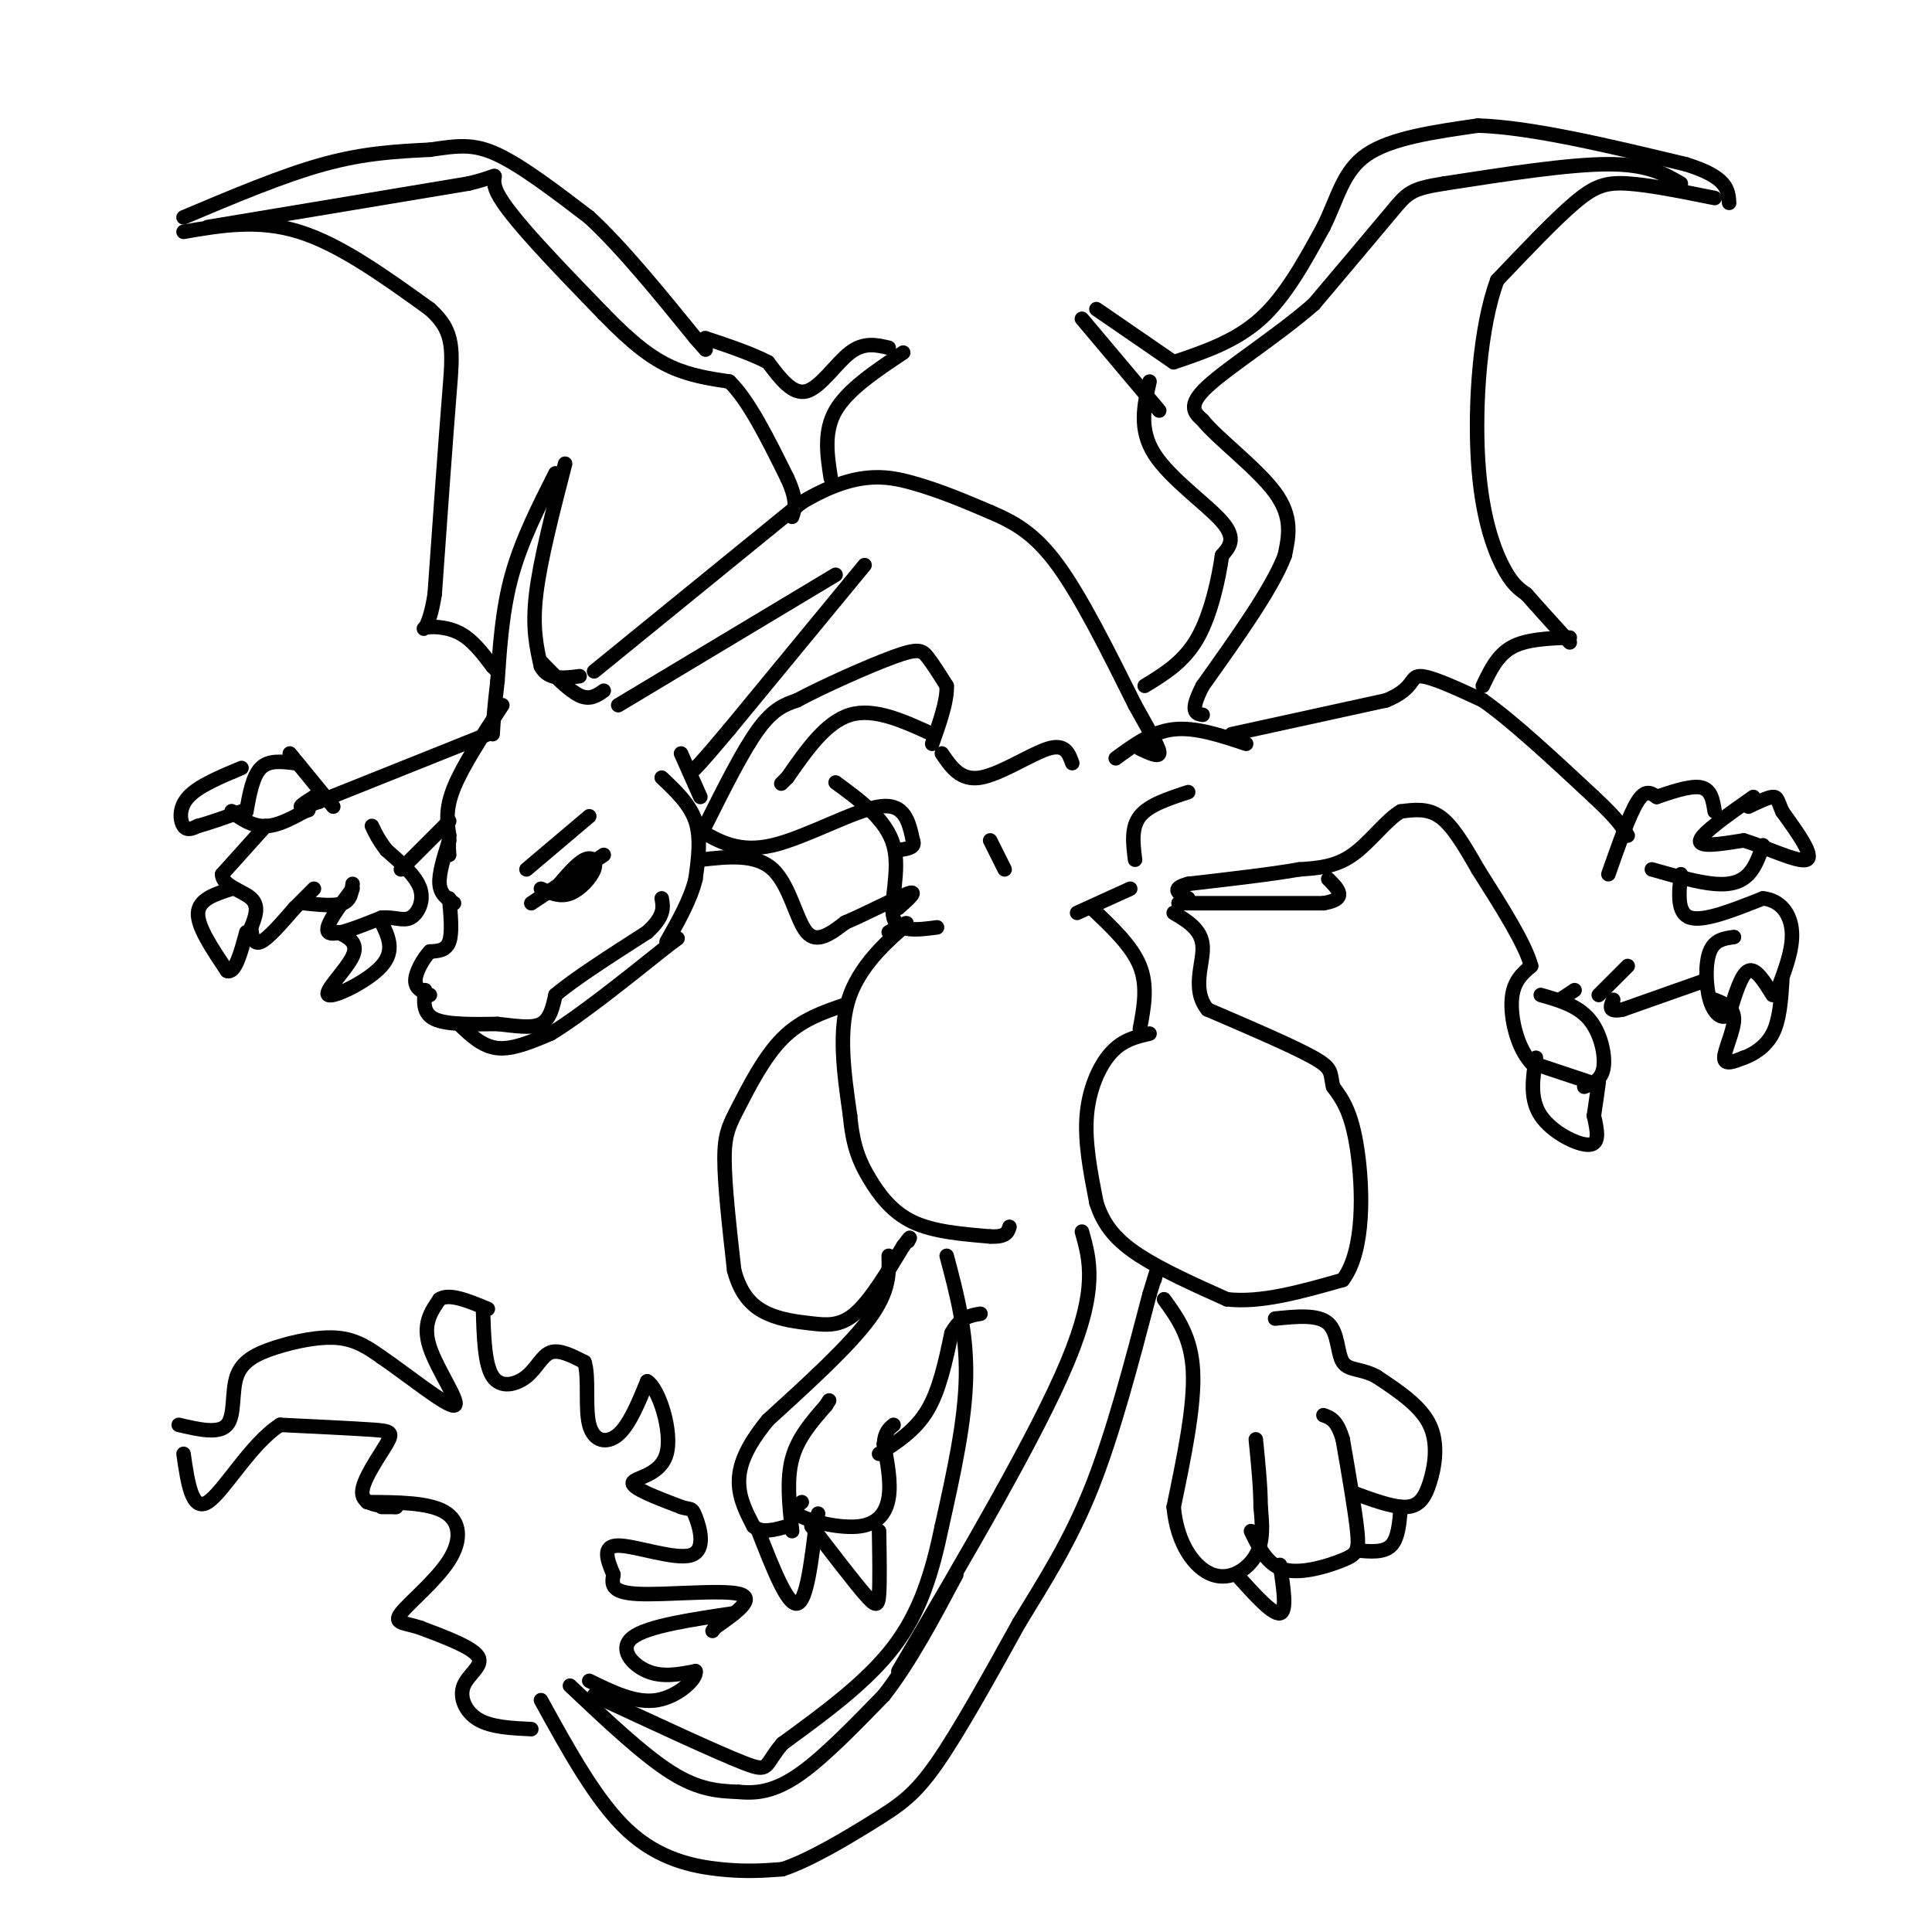 <svg viewBox='0 0 400 400' version='1.1' xmlns='http://www.w3.org/2000/svg' xmlns:xlink='http://www.w3.org/1999/xlink'><g fill='none' stroke='#000000' stroke-width='3' stroke-linecap='round' stroke-linejoin='round'><path d='M117,96c-2.583,10.000 -5.167,20.000 -6,27c-0.833,7.000 0.083,11.000 1,15'/><path d='M112,138c1.500,2.833 4.750,2.417 8,2'/><path d='M115,98c-3.500,6.917 -7.000,13.833 -9,21c-2.000,7.167 -2.500,14.583 -3,22'/><path d='M103,141c-0.667,5.500 -0.833,8.250 -1,11'/><path d='M104,146c-4.083,6.250 -8.167,12.500 -10,17c-1.833,4.500 -1.417,7.250 -1,10'/><path d='M93,173c-0.167,2.333 -0.083,3.167 0,4'/><path d='M93,174c-1.083,3.417 -2.167,6.833 -2,9c0.167,2.167 1.583,3.083 3,4'/><path d='M93,186c0.333,3.583 0.667,7.167 0,9c-0.667,1.833 -2.333,1.917 -4,2'/><path d='M89,197c-1.422,1.511 -2.978,4.289 -3,6c-0.022,1.711 1.489,2.356 3,3'/><path d='M88,205c-0.250,2.417 -0.500,4.833 2,6c2.500,1.167 7.750,1.083 13,1'/><path d='M103,212c3.889,0.422 7.111,0.978 9,0c1.889,-0.978 2.444,-3.489 3,-6'/><path d='M115,206c3.667,-3.167 11.333,-8.083 19,-13'/><path d='M134,193c3.667,-3.333 3.333,-5.167 3,-7'/><path d='M110,187c0.000,0.000 15.000,-10.000 15,-10'/><path d='M112,184c1.946,0.893 3.893,1.786 6,1c2.107,-0.786 4.375,-3.250 5,-5c0.625,-1.750 -0.393,-2.786 -2,-2c-1.607,0.786 -3.804,3.393 -6,6'/><path d='M115,184c-1.000,1.000 -0.500,0.500 0,0'/><path d='M109,180c0.000,0.000 13.000,-11.000 13,-11'/><path d='M112,137c2.917,3.000 5.833,6.000 8,7c2.167,1.000 3.583,0.000 5,-1'/><path d='M128,146c0.000,0.000 45.000,-27.000 45,-27'/><path d='M179,117c0.000,0.000 -28.000,34.000 -28,34'/><path d='M151,151c-6.000,7.167 -7.000,8.083 -8,9'/><path d='M141,156c0.000,0.000 4.000,9.000 4,9'/><path d='M137,161c2.917,2.750 5.833,5.500 7,9c1.167,3.500 0.583,7.750 0,12'/><path d='M144,182c-1.000,4.167 -3.500,8.583 -6,13'/><path d='M95,212c2.417,2.333 4.833,4.667 8,5c3.167,0.333 7.083,-1.333 11,-3'/><path d='M114,214c5.833,-3.500 14.917,-10.750 24,-18'/><path d='M138,196c4.000,-3.000 2.000,-1.500 0,0'/><path d='M146,171c3.917,-7.833 7.833,-15.667 11,-20c3.167,-4.333 5.583,-5.167 8,-6'/><path d='M165,145c5.393,-2.893 14.875,-7.125 20,-9c5.125,-1.875 5.893,-1.393 7,0c1.107,1.393 2.554,3.696 4,6'/><path d='M196,142c0.167,3.000 -1.417,7.500 -3,12'/><path d='M193,152c-6.000,-2.750 -12.000,-5.500 -17,-4c-5.000,1.500 -9.000,7.250 -13,13'/><path d='M163,161c-2.167,2.167 -1.083,1.083 0,0'/><path d='M231,157c3.750,-2.750 7.500,-5.500 12,-6c4.500,-0.500 9.750,1.250 15,3'/><path d='M123,139c0.000,0.000 43.000,-35.000 43,-35'/><path d='M166,104c11.089,-6.600 17.311,-5.600 23,-4c5.689,1.600 10.844,3.800 16,6'/><path d='M205,106c4.889,2.089 9.111,4.311 14,11c4.889,6.689 10.444,17.844 16,29'/><path d='M235,146c3.778,6.778 5.222,9.222 5,10c-0.222,0.778 -2.111,-0.111 -4,-1'/><path d='M224,66c0.000,0.000 16.000,19.000 16,19'/><path d='M238,79c-1.133,4.933 -2.267,9.867 1,15c3.267,5.133 10.933,10.467 14,14c3.067,3.533 1.533,5.267 0,7'/><path d='M253,115c-0.622,4.422 -2.178,11.978 -5,17c-2.822,5.022 -6.911,7.511 -11,10'/><path d='M227,64c0.000,0.000 16.000,11.000 16,11'/><path d='M243,75c6.417,-2.167 12.833,-4.333 18,-9c5.167,-4.667 9.083,-11.833 13,-19'/><path d='M274,47c3.000,-6.022 4.000,-11.578 9,-15c5.000,-3.422 14.000,-4.711 23,-6'/><path d='M306,26c11.000,0.333 27.000,4.167 43,8'/><path d='M349,34c8.667,2.667 8.833,5.333 9,8'/><path d='M355,41c-6.733,-1.356 -13.467,-2.711 -18,-3c-4.533,-0.289 -6.867,0.489 -11,4c-4.133,3.511 -10.067,9.756 -16,16'/><path d='M310,58c-3.619,9.607 -4.667,25.625 -4,37c0.667,11.375 3.048,18.107 5,22c1.952,3.893 3.476,4.946 5,6'/><path d='M316,123c2.333,2.667 5.667,6.333 9,10'/><path d='M325,132c-4.500,0.167 -9.000,0.333 -12,2c-3.000,1.667 -4.500,4.833 -6,8'/><path d='M255,152c0.000,0.000 32.000,-7.000 32,-7'/><path d='M287,145c5.956,-2.422 4.844,-4.978 7,-5c2.156,-0.022 7.578,2.489 13,5'/><path d='M307,145c6.000,4.167 14.500,12.083 23,20'/><path d='M330,165c5.000,4.667 6.000,6.333 7,8'/><path d='M333,181c2.167,-6.167 4.333,-12.333 6,-15c1.667,-2.667 2.833,-1.833 4,-1'/><path d='M343,165c2.489,-0.822 6.711,-2.378 9,-2c2.289,0.378 2.644,2.689 3,5'/><path d='M363,165c-5.333,3.750 -10.667,7.500 -11,9c-0.333,1.500 4.333,0.750 9,0'/><path d='M361,174c4.511,1.333 11.289,4.667 13,4c1.711,-0.667 -1.644,-5.333 -5,-10'/><path d='M369,168c-1.000,-2.311 -1.000,-3.089 -2,-3c-1.000,0.089 -3.000,1.044 -5,2'/><path d='M365,175c-0.778,2.244 -1.556,4.489 -3,6c-1.444,1.511 -3.556,2.289 -7,2c-3.444,-0.289 -8.222,-1.644 -13,-3'/><path d='M348,181c-0.417,4.083 -0.833,8.167 2,9c2.833,0.833 8.917,-1.583 15,-4'/><path d='M365,186c3.800,0.400 5.800,3.400 6,7c0.200,3.600 -1.400,7.800 -3,12'/><path d='M368,205c-0.500,2.000 -0.250,1.000 0,0'/><path d='M367,206c-1.750,-2.833 -3.500,-5.667 -5,-5c-1.500,0.667 -2.750,4.833 -4,9'/><path d='M358,210c-1.464,1.274 -3.125,-0.042 -4,-3c-0.875,-2.958 -0.964,-7.560 0,-10c0.964,-2.440 2.982,-2.720 5,-3'/><path d='M355,207c2.000,0.800 4.000,1.600 4,4c0.000,2.400 -2.000,6.400 -2,8c0.000,1.600 2.000,0.800 4,0'/><path d='M361,219c1.867,-0.622 4.533,-2.178 6,-5c1.467,-2.822 1.733,-6.911 2,-11'/><path d='M353,203c0.000,0.000 -17.000,6.000 -17,6'/><path d='M336,209c-3.167,0.667 -2.583,-0.667 -2,-2'/><path d='M337,200c0.000,0.000 -6.000,6.000 -6,6'/><path d='M326,205c0.000,0.000 -3.000,2.000 -3,2'/><path d='M319,206c3.800,1.089 7.600,2.178 10,5c2.400,2.822 3.400,7.378 3,10c-0.400,2.622 -2.200,3.311 -4,4'/><path d='M329,224c0.000,0.000 -12.000,-4.000 -12,-4'/><path d='M317,220c-2.933,-3.200 -4.267,-9.200 -4,-13c0.267,-3.800 2.133,-5.400 4,-7'/><path d='M317,200c-1.167,-4.500 -6.083,-12.250 -11,-20'/><path d='M306,180c-3.133,-5.511 -5.467,-9.289 -8,-11c-2.533,-1.711 -5.267,-1.356 -8,-1'/><path d='M290,168c-2.978,1.711 -6.422,6.489 -10,9c-3.578,2.511 -7.289,2.756 -11,3'/><path d='M269,180c-5.667,1.000 -14.333,2.000 -23,3'/><path d='M246,183c-3.833,1.000 -1.917,2.000 0,3'/><path d='M235,178c-0.417,-3.333 -0.833,-6.667 1,-9c1.833,-2.333 5.917,-3.667 10,-5'/><path d='M205,174c0.000,0.000 3.000,6.000 3,6'/><path d='M234,184c0.000,0.000 -11.000,5.000 -11,5'/><path d='M173,162c5.267,3.867 10.533,7.733 12,13c1.467,5.267 -0.867,11.933 0,15c0.867,3.067 4.933,2.533 9,2'/><path d='M195,156c1.933,2.844 3.867,5.689 8,5c4.133,-0.689 10.467,-4.911 14,-6c3.533,-1.089 4.267,0.956 5,3'/><path d='M145,172c4.044,2.311 8.089,4.622 15,3c6.911,-1.622 16.689,-7.178 22,-8c5.311,-0.822 6.156,3.089 7,7'/><path d='M189,174c0.667,1.500 -1.167,1.750 -3,2'/><path d='M145,178c5.733,-0.644 11.467,-1.289 15,2c3.533,3.289 4.867,10.511 7,13c2.133,2.489 5.067,0.244 8,-2'/><path d='M175,191c4.222,-1.778 10.778,-5.222 13,-6c2.222,-0.778 0.111,1.111 -2,3'/><path d='M184,193c2.489,-1.422 4.978,-2.844 3,-1c-1.978,1.844 -8.422,6.956 -11,14c-2.578,7.044 -1.289,16.022 0,25'/><path d='M176,231c0.560,6.310 1.958,9.583 4,13c2.042,3.417 4.726,6.976 9,9c4.274,2.024 10.137,2.512 16,3'/><path d='M205,256c3.333,0.167 3.667,-0.917 4,-2'/><path d='M226,188c4.167,3.917 8.333,7.833 10,12c1.667,4.167 0.833,8.583 0,13'/><path d='M238,214c-2.778,0.644 -5.556,1.289 -8,4c-2.444,2.711 -4.556,7.489 -5,13c-0.444,5.511 0.778,11.756 2,18'/><path d='M227,249c1.511,4.844 4.289,7.956 9,11c4.711,3.044 11.356,6.022 18,9'/><path d='M254,269c7.000,0.833 15.500,-1.583 24,-4'/><path d='M278,265c4.622,-6.044 4.178,-19.156 3,-27c-1.178,-7.844 -3.089,-10.422 -5,-13'/><path d='M276,225c-0.689,-2.911 0.089,-3.689 -4,-6c-4.089,-2.311 -13.044,-6.156 -22,-10'/><path d='M250,209c-3.378,-4.133 -0.822,-9.467 -1,-13c-0.178,-3.533 -3.089,-5.267 -6,-7'/><path d='M244,187c0.000,0.000 30.000,0.000 30,0'/><path d='M274,187c5.167,-0.833 3.083,-2.917 1,-5'/><path d='M318,219c-0.667,4.267 -1.333,8.533 1,12c2.333,3.467 7.667,6.133 10,6c2.333,-0.133 1.667,-3.067 1,-6'/><path d='M330,231c0.333,-2.167 0.667,-4.583 1,-7'/><path d='M187,73c-5.750,3.833 -11.500,7.667 -14,12c-2.500,4.333 -1.750,9.167 -1,14'/><path d='M184,72c-2.556,-0.600 -5.111,-1.200 -8,1c-2.889,2.200 -6.111,7.200 -9,8c-2.889,0.800 -5.444,-2.600 -8,-6'/><path d='M159,75c-3.500,-1.833 -8.250,-3.417 -13,-5'/><path d='M38,45c10.250,-4.333 20.500,-8.667 29,-11c8.500,-2.333 15.250,-2.667 22,-3'/><path d='M89,31c5.689,-0.822 8.911,-1.378 14,1c5.089,2.378 12.044,7.689 19,13'/><path d='M122,45c6.833,6.333 14.417,15.667 22,25'/><path d='M144,70c3.667,4.167 1.833,2.083 0,0'/><path d='M38,48c7.750,-1.333 15.500,-2.667 24,0c8.500,2.667 17.750,9.333 27,16'/><path d='M89,64c5.222,4.667 4.778,8.333 4,18c-0.778,9.667 -1.889,25.333 -3,41'/><path d='M90,123c-1.250,7.952 -2.875,7.333 -2,7c0.875,-0.333 4.250,-0.381 7,1c2.750,1.381 4.875,4.190 7,7'/><path d='M102,138c1.167,1.167 0.583,0.583 0,0'/><path d='M101,152c0.000,0.000 -35.000,14.000 -35,14'/><path d='M66,166c-6.000,2.167 -3.500,0.583 -1,-1'/><path d='M60,156c0.000,0.000 9.000,11.000 9,11'/><path d='M61,158c-2.667,-0.333 -5.333,-0.667 -7,1c-1.667,1.667 -2.333,5.333 -3,9'/><path d='M51,168c-1.393,1.179 -3.375,-0.375 -3,0c0.375,0.375 3.107,2.679 6,3c2.893,0.321 5.946,-1.339 9,-3'/><path d='M63,168c1.500,-0.500 0.750,-0.250 0,0'/><path d='M50,159c-4.467,1.867 -8.933,3.733 -11,6c-2.067,2.267 -1.733,4.933 -1,6c0.733,1.067 1.867,0.533 3,0'/><path d='M41,171c2.000,-0.500 5.500,-1.750 9,-3'/><path d='M55,171c0.000,0.000 -9.000,10.000 -9,10'/><path d='M46,181c-0.067,2.400 4.267,3.400 6,5c1.733,1.600 0.867,3.800 0,6'/><path d='M52,192c0.133,1.911 0.467,3.689 2,3c1.533,-0.689 4.267,-3.844 7,-7'/><path d='M61,188c1.833,-1.833 2.917,-2.917 4,-4'/><path d='M48,184c-3.417,1.083 -6.833,2.167 -7,5c-0.167,2.833 2.917,7.417 6,12'/><path d='M47,201c1.667,0.667 2.833,-3.667 4,-8'/><path d='M63,187c3.167,0.333 6.333,0.667 8,0c1.667,-0.667 1.833,-2.333 2,-4'/><path d='M73,184c-3.000,4.000 -6.000,8.000 -5,9c1.000,1.000 6.000,-1.000 11,-3'/><path d='M79,190c2.857,-0.202 4.500,0.792 6,0c1.500,-0.792 2.857,-3.369 2,-6c-0.857,-2.631 -3.929,-5.315 -7,-8'/><path d='M80,176c-1.667,-2.167 -2.333,-3.583 -3,-5'/><path d='M83,180c0.000,0.000 10.000,-10.000 10,-10'/><path d='M70,193c2.161,1.083 4.321,2.167 3,5c-1.321,2.833 -6.125,7.417 -5,8c1.125,0.583 8.179,-2.833 11,-6c2.821,-3.167 1.411,-6.083 0,-9'/><path d='M175,208c-4.577,1.565 -9.155,3.131 -13,7c-3.845,3.869 -6.958,10.042 -9,14c-2.042,3.958 -3.012,5.702 -3,11c0.012,5.298 1.006,14.149 2,23'/><path d='M152,263c1.461,5.488 4.113,7.708 7,9c2.887,1.292 6.008,1.656 9,2c2.992,0.344 5.855,0.670 9,-2c3.145,-2.670 6.573,-8.335 10,-14'/><path d='M187,258c1.833,-2.500 1.417,-1.750 1,-1'/><path d='M184,260c0.083,3.667 0.167,7.333 -4,13c-4.167,5.667 -12.583,13.333 -21,21'/><path d='M159,294c-4.733,5.756 -6.067,9.644 -6,13c0.067,3.356 1.533,6.178 3,9'/><path d='M156,316c1.667,1.500 4.333,0.750 7,0'/><path d='M164,317c-0.583,-5.333 -1.167,-10.667 0,-15c1.167,-4.333 4.083,-7.667 7,-11'/><path d='M171,291c1.167,-1.833 0.583,-0.917 0,0'/><path d='M166,311c-1.173,0.929 -2.345,1.857 0,3c2.345,1.143 8.208,2.500 12,2c3.792,-0.500 5.512,-2.857 6,-6c0.488,-3.143 -0.256,-7.071 -1,-11'/><path d='M183,299c0.167,-2.500 1.083,-3.250 2,-4'/><path d='M182,301c3.750,-2.417 7.500,-4.833 10,-9c2.500,-4.167 3.750,-10.083 5,-16'/><path d='M197,276c1.833,-3.333 3.917,-3.667 6,-4'/><path d='M196,260c2.083,7.833 4.167,15.667 4,25c-0.167,9.333 -2.583,20.167 -5,31'/><path d='M195,316c-1.978,9.489 -4.422,17.711 -10,25c-5.578,7.289 -14.289,13.644 -23,20'/><path d='M162,361c-3.978,4.622 -2.422,6.178 -8,4c-5.578,-2.178 -18.289,-8.089 -31,-14'/><path d='M112,352c5.778,10.511 11.556,21.022 18,27c6.444,5.978 13.556,7.422 19,8c5.444,0.578 9.222,0.289 13,0'/><path d='M162,387c5.738,-1.893 13.583,-6.625 19,-10c5.417,-3.375 8.405,-5.393 13,-12c4.595,-6.607 10.798,-17.804 17,-29'/><path d='M211,336c5.444,-8.956 10.556,-16.844 15,-28c4.444,-11.156 8.222,-25.578 12,-40'/><path d='M238,268c2.167,-7.167 1.583,-5.083 1,-3'/><path d='M241,269c2.833,3.917 5.667,7.833 6,15c0.333,7.167 -1.833,17.583 -4,28'/><path d='M243,312c0.667,7.619 4.333,12.667 8,14c3.667,1.333 7.333,-1.048 9,-4c1.667,-2.952 1.333,-6.476 1,-10'/><path d='M261,312c0.000,-4.000 -0.500,-9.000 -1,-14'/><path d='M259,317c1.708,3.542 3.417,7.083 7,8c3.583,0.917 9.042,-0.792 12,-2c2.958,-1.208 3.417,-1.917 3,-6c-0.417,-4.083 -1.708,-11.542 -3,-19'/><path d='M278,298c-1.167,-4.000 -2.583,-4.500 -4,-5'/><path d='M280,309c4.149,1.536 8.298,3.071 11,3c2.702,-0.071 3.958,-1.750 5,-5c1.042,-3.250 1.869,-8.071 0,-12c-1.869,-3.929 -6.435,-6.964 -11,-10'/><path d='M285,285c-3.238,-1.762 -5.833,-1.167 -7,-3c-1.167,-1.833 -0.905,-6.095 -3,-8c-2.095,-1.905 -6.548,-1.452 -11,-1'/><path d='M224,255c1.667,5.917 3.333,11.833 -3,27c-6.333,15.167 -20.667,39.583 -35,64'/><path d='M118,349c7.583,7.167 15.167,14.333 21,18c5.833,3.667 9.917,3.833 14,4'/><path d='M153,371c4.311,0.444 8.089,-0.444 13,-4c4.911,-3.556 10.956,-9.778 17,-16'/><path d='M183,351c5.333,-6.833 10.167,-15.917 15,-25'/><path d='M256,326c3.750,4.167 7.500,8.333 9,8c1.500,-0.333 0.750,-5.167 0,-10'/><path d='M281,321c2.750,0.250 5.500,0.500 7,-1c1.500,-1.500 1.750,-4.750 2,-8'/><path d='M157,317c3.000,7.667 6.000,15.333 8,15c2.000,-0.333 3.000,-8.667 4,-17'/><path d='M169,315c0.667,-2.833 0.333,-1.417 0,0'/><path d='M168,316c4.311,5.622 8.622,11.244 11,14c2.378,2.756 2.822,2.644 3,0c0.178,-2.644 0.089,-7.822 0,-13'/><path d='M110,358c-4.149,-0.196 -8.298,-0.393 -11,-2c-2.702,-1.607 -3.958,-4.625 -3,-7c0.958,-2.375 4.131,-4.107 3,-6c-1.131,-1.893 -6.565,-3.946 -12,-6'/><path d='M87,337c-3.333,-1.094 -5.667,-0.829 -4,-3c1.667,-2.171 7.333,-6.777 10,-11c2.667,-4.223 2.333,-8.064 -1,-10c-3.333,-1.936 -9.667,-1.968 -16,-2'/><path d='M82,312c0.000,0.000 -3.000,0.000 -3,0'/><path d='M82,312c-3.500,-0.220 -7.000,-0.440 -7,-3c0.000,-2.560 3.500,-7.458 5,-10c1.500,-2.542 1.000,-2.726 -3,-3c-4.000,-0.274 -11.500,-0.637 -19,-1'/><path d='M58,295c-6.067,3.844 -11.733,13.956 -15,16c-3.267,2.044 -4.133,-3.978 -5,-10'/><path d='M37,295c4.153,0.973 8.306,1.946 10,0c1.694,-1.946 0.928,-6.810 2,-10c1.072,-3.190 3.981,-4.705 8,-6c4.019,-1.295 9.148,-2.370 13,-2c3.852,0.370 6.426,2.185 9,4'/><path d='M79,281c5.107,3.476 13.375,10.167 15,10c1.625,-0.167 -3.393,-7.190 -5,-12c-1.607,-4.810 0.196,-7.405 2,-10'/><path d='M91,269c2.000,-1.333 6.000,0.333 10,2'/><path d='M100,271c0.161,5.756 0.321,11.512 2,14c1.679,2.488 4.875,1.708 7,0c2.125,-1.708 3.179,-4.345 5,-5c1.821,-0.655 4.411,0.673 7,2'/><path d='M121,282c1.024,3.000 0.083,9.500 1,13c0.917,3.500 3.690,4.000 6,2c2.310,-2.000 4.155,-6.500 6,-11'/><path d='M134,286c2.369,1.393 5.292,10.375 4,15c-1.292,4.625 -6.798,4.893 -7,6c-0.202,1.107 4.899,3.054 10,5'/><path d='M141,312c2.051,0.691 2.179,-0.083 3,2c0.821,2.083 2.337,7.022 -1,8c-3.337,0.978 -11.525,-2.006 -15,-2c-3.475,0.006 -2.238,3.003 -1,6'/><path d='M127,326c-0.333,1.917 -0.667,3.708 5,4c5.667,0.292 17.333,-0.917 21,0c3.667,0.917 -0.667,3.958 -5,7'/><path d='M148,337c-0.833,1.167 -0.417,0.583 0,0'/><path d='M152,334c-8.978,1.333 -17.956,2.667 -21,5c-3.044,2.333 -0.156,5.667 3,7c3.156,1.333 6.578,0.667 10,0'/><path d='M144,346c0.400,1.511 -3.600,5.289 -8,6c-4.400,0.711 -9.200,-1.644 -14,-4'/><path d='M348,38c-3.417,-2.000 -6.833,-4.000 -15,-4c-8.167,0.000 -21.083,2.000 -34,4'/><path d='M299,38c-7.022,1.111 -7.578,1.889 -11,6c-3.422,4.111 -9.711,11.556 -16,19'/><path d='M272,63c-7.333,6.422 -17.667,12.978 -22,17c-4.333,4.022 -2.667,5.511 -1,7'/><path d='M249,87c3.089,3.844 11.311,9.956 15,15c3.689,5.044 2.844,9.022 2,13'/><path d='M266,115c-2.500,6.667 -9.750,16.833 -17,27'/><path d='M249,142c-2.833,5.500 -1.417,5.750 0,6'/><path d='M43,47c0.000,0.000 54.000,-9.000 54,-9'/><path d='M97,38c8.756,-2.067 3.644,-2.733 6,2c2.356,4.733 12.178,14.867 22,25'/><path d='M125,65c6.000,6.200 10.000,9.200 14,11c4.000,1.800 8.000,2.400 12,3'/><path d='M151,79c4.000,3.833 8.000,11.917 12,20'/><path d='M163,99c2.167,4.667 1.583,6.333 1,8'/></g>
</svg>